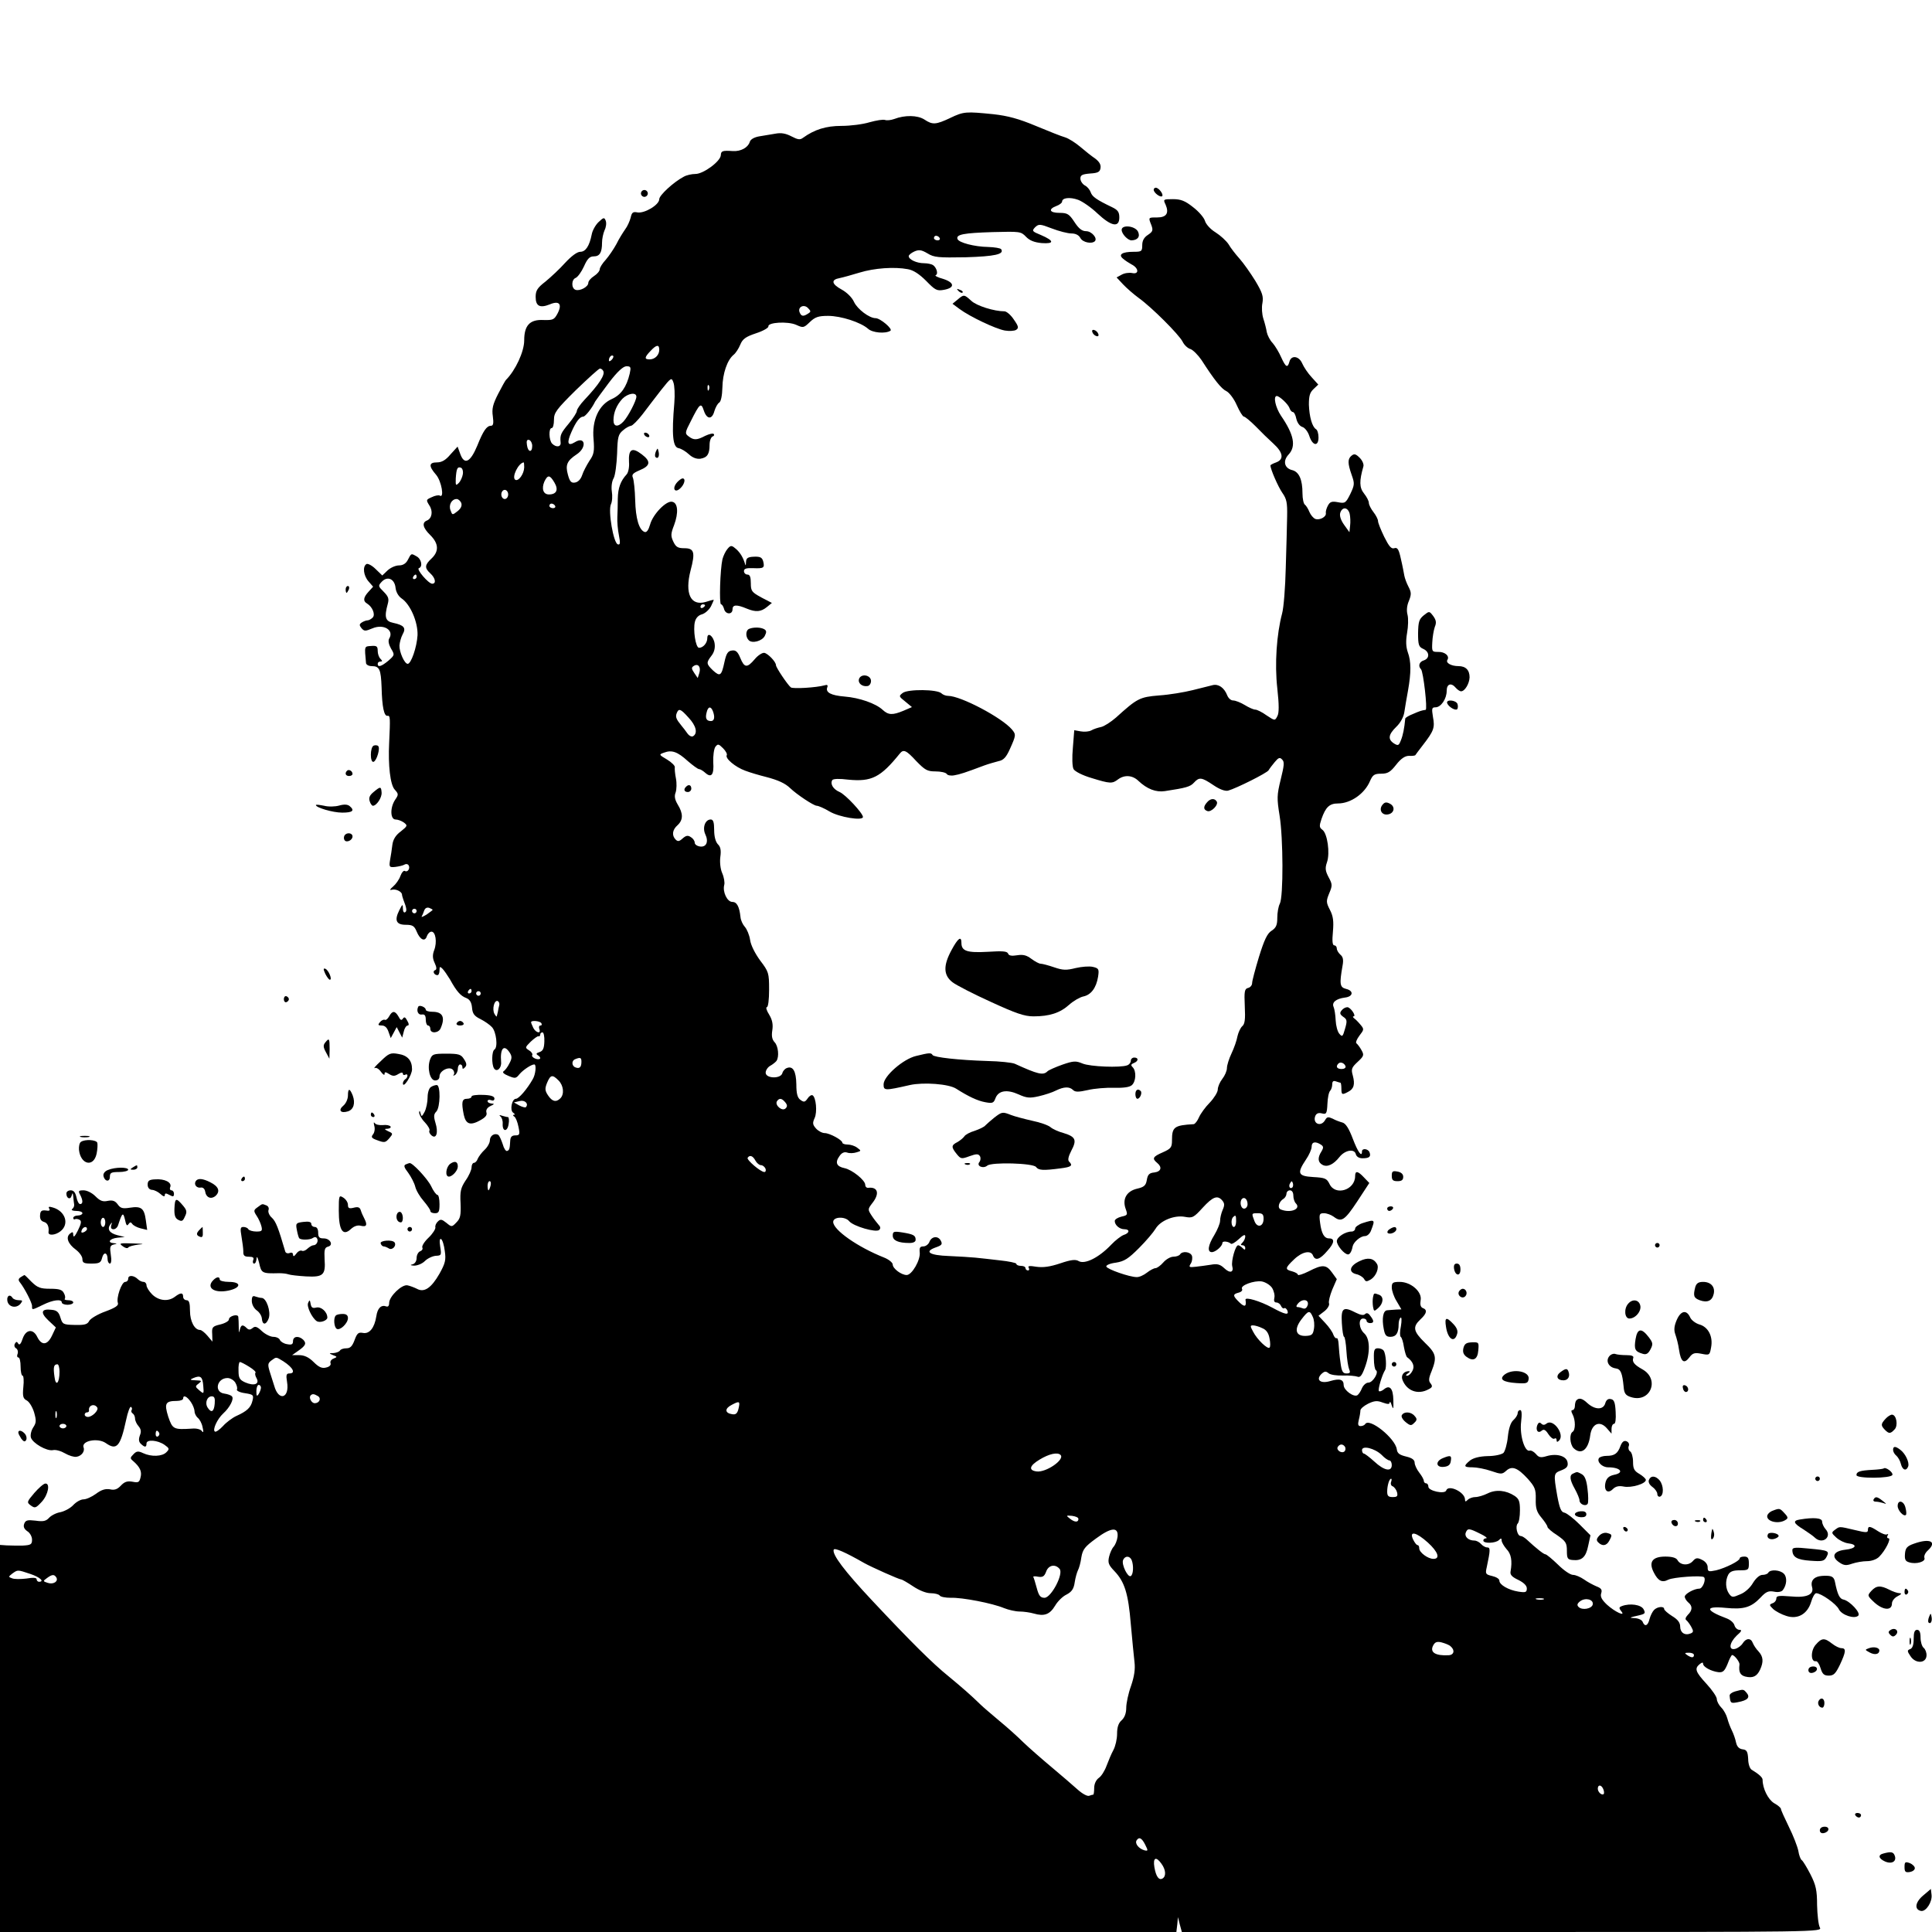 <?xml version="1.0" standalone="no"?>
<!DOCTYPE svg PUBLIC "-//W3C//DTD SVG 20010904//EN"
 "http://www.w3.org/TR/2001/REC-SVG-20010904/DTD/svg10.dtd">
<svg version="1.0" xmlns="http://www.w3.org/2000/svg"
 width="844pt" height="844pt" viewBox="0 0 844 844"
 preserveAspectRatio="xMidYMid meet">
<g transform="translate(0,844) scale(0.1,-0.1)"
fill="#000000" stroke="none">
<path d="M4152 7925 c-64 -30 -78 -31 -114 -7 -30 19 -85 20 -132 2 -14 -5
-32 -7 -40 -4 -8 3 -38 -2 -67 -10 -29 -9 -84 -16 -123 -16 -68 0 -118 -16
-168 -52 -13 -10 -23 -8 -50 6 -25 13 -45 17 -71 12 -20 -3 -53 -9 -72 -12
-21 -4 -37 -13 -40 -25 -8 -24 -39 -41 -73 -39 -45 3 -52 1 -53 -17 0 -27 -76
-83 -111 -83 -16 0 -39 -5 -51 -12 -44 -23 -107 -81 -107 -98 0 -25 -64 -63
-95 -58 -20 4 -25 0 -30 -23 -4 -15 -14 -38 -24 -51 -9 -13 -27 -41 -38 -64
-12 -22 -33 -53 -47 -69 -14 -15 -26 -34 -26 -41 0 -8 -11 -21 -25 -30 -14 -9
-25 -22 -25 -30 0 -17 -37 -37 -56 -30 -19 7 -18 45 1 52 9 4 25 26 36 50 15
34 25 44 43 44 26 0 36 17 36 60 0 16 5 40 11 54 7 14 9 32 5 42 -6 15 -9 15
-31 -6 -13 -12 -27 -37 -30 -54 -10 -51 -27 -76 -50 -76 -14 0 -39 -19 -66
-48 -24 -27 -63 -63 -86 -82 -35 -27 -43 -39 -43 -67 0 -40 18 -50 61 -33 42
18 56 2 35 -39 -15 -28 -20 -30 -62 -29 -59 3 -84 -23 -84 -89 0 -49 -38 -131
-80 -173 -3 -3 -18 -30 -34 -61 -23 -45 -28 -65 -23 -98 4 -30 2 -41 -8 -41
-19 0 -34 -22 -60 -87 -30 -72 -56 -86 -74 -37 l-12 33 -31 -34 c-21 -25 -38
-35 -59 -35 -36 0 -37 -16 -4 -54 24 -28 37 -105 16 -91 -5 3 -21 0 -35 -7
-25 -11 -25 -12 -11 -35 18 -26 12 -58 -10 -67 -23 -9 -18 -32 15 -64 37 -37
38 -71 5 -102 -30 -28 -31 -41 -5 -65 22 -20 27 -45 8 -45 -16 0 -71 64 -58
68 18 6 11 41 -11 52 -23 13 -22 14 -38 -17 -8 -15 -21 -23 -38 -23 -15 0 -37
-10 -50 -22 l-23 -22 -29 28 c-16 16 -34 25 -40 22 -18 -11 -13 -51 9 -76 l20
-23 -20 -22 c-23 -25 -25 -41 -6 -52 23 -14 37 -48 24 -61 -7 -7 -17 -12 -22
-12 -6 0 -17 -4 -25 -9 -12 -8 -12 -12 -2 -25 12 -14 17 -14 48 -1 49 21 96
-8 73 -45 -5 -9 -2 -25 8 -43 17 -28 16 -29 -11 -53 -30 -25 -47 -31 -47 -14
0 6 5 10 12 10 9 0 9 3 0 12 -7 7 -12 22 -12 35 0 20 -5 23 -29 21 -30 -2 -29
1 -22 -75 1 -7 12 -13 25 -13 34 0 40 -14 43 -93 2 -86 11 -127 26 -124 12 2
12 -11 7 -118 -5 -99 5 -183 24 -204 17 -19 18 -22 2 -45 -23 -35 -21 -86 2
-86 10 0 26 -6 36 -13 17 -13 17 -15 -13 -39 -22 -16 -34 -35 -37 -59 -2 -19
-7 -49 -10 -66 -5 -31 -3 -33 24 -30 15 2 33 6 39 10 7 4 14 3 18 -3 8 -13 -4
-32 -16 -25 -5 4 -14 -6 -20 -22 -5 -15 -20 -36 -32 -46 -14 -12 -16 -17 -6
-14 17 5 43 -7 45 -20 0 -4 3 -15 6 -23 15 -38 16 -50 8 -55 -6 -4 -10 4 -10
17 0 20 -2 19 -16 -9 -22 -44 -13 -63 29 -63 29 0 37 -5 47 -29 15 -37 37 -47
45 -20 4 10 12 19 20 19 18 0 25 -46 12 -80 -8 -21 -8 -36 2 -57 9 -19 9 -29
2 -31 -13 -4 -5 -22 10 -22 5 0 9 9 9 21 0 17 2 18 13 7 7 -7 22 -29 33 -47
28 -51 46 -72 71 -81 15 -6 23 -19 25 -42 2 -26 10 -37 37 -50 18 -9 41 -25
50 -35 19 -20 27 -88 11 -98 -12 -7 -13 -64 -2 -82 12 -19 34 1 31 28 -5 60
13 79 38 40 10 -16 10 -25 -2 -47 -7 -15 -19 -30 -25 -34 -7 -4 1 -12 21 -20
29 -12 33 -12 48 7 16 19 52 43 65 43 10 0 6 -44 -7 -65 -25 -44 -61 -85 -73
-85 -18 0 -28 -51 -12 -61 7 -5 9 -9 3 -9 -5 0 -5 -4 2 -8 6 -4 14 -24 18 -45
7 -33 5 -37 -14 -37 -15 0 -21 -7 -22 -22 -2 -38 -4 -43 -14 -46 -5 -2 -14 11
-19 30 -6 18 -14 36 -19 40 -16 10 -37 -3 -37 -24 0 -10 -10 -29 -23 -41 -13
-12 -26 -30 -30 -39 -3 -10 -11 -18 -17 -18 -5 0 -10 -9 -10 -20 0 -10 -11
-36 -26 -57 -21 -32 -25 -47 -22 -100 2 -52 -1 -66 -18 -83 -20 -21 -21 -21
-44 -2 -20 16 -26 17 -37 6 -8 -7 -13 -19 -11 -26 1 -7 -12 -28 -30 -45 -19
-18 -30 -37 -27 -43 3 -6 -1 -13 -9 -16 -9 -3 -16 -17 -16 -29 0 -14 -7 -25
-17 -28 -13 -3 -11 -5 6 -6 14 0 35 8 47 20 12 12 34 22 48 23 24 1 25 3 19
40 -4 25 -2 37 4 33 6 -4 13 -27 16 -52 6 -39 2 -54 -23 -99 -36 -63 -67 -84
-99 -66 -12 6 -31 13 -41 15 -25 5 -80 -49 -80 -77 0 -13 -5 -18 -13 -15 -22
8 -38 -8 -43 -43 -8 -51 -30 -78 -58 -73 -20 4 -26 -1 -37 -31 -10 -27 -19
-36 -35 -36 -13 0 -26 -4 -29 -10 -3 -5 -16 -10 -28 -11 -21 0 -21 -1 -2 -9
19 -7 19 -8 2 -15 -10 -4 -16 -13 -13 -20 3 -8 -5 -16 -19 -19 -18 -5 -32 1
-55 24 -21 21 -41 30 -63 30 l-31 0 24 17 c35 24 40 34 25 50 -20 19 -45 16
-45 -6 0 -14 -6 -17 -26 -13 -14 2 -28 11 -31 18 -3 8 -16 14 -29 14 -12 0
-35 11 -50 25 -21 20 -30 23 -41 13 -10 -8 -17 -8 -25 0 -18 18 -26 15 -31
-10 -2 -14 -4 -8 -4 12 0 19 -1 40 -2 47 -1 15 -41 4 -41 -11 0 -7 -17 -17
-38 -22 -34 -8 -37 -12 -35 -42 l1 -33 -22 26 c-12 14 -26 25 -32 25 -24 0
-44 38 -44 83 0 35 -4 47 -15 47 -8 0 -15 7 -15 15 0 19 -11 19 -36 0 -29 -22
-70 -18 -99 10 -14 14 -25 32 -25 40 0 8 -6 15 -13 15 -7 0 -18 5 -25 12 -17
17 -42 19 -42 2 0 -8 -6 -14 -13 -14 -16 0 -40 -71 -32 -92 4 -11 -11 -21 -54
-37 -34 -12 -65 -31 -71 -41 -8 -16 -20 -19 -64 -18 -50 1 -53 3 -62 32 -7 24
-16 32 -38 34 -46 6 -51 -12 -15 -46 l33 -31 -17 -36 c-20 -42 -45 -44 -64 -6
-18 38 -50 34 -64 -7 -7 -22 -14 -30 -19 -22 -6 10 -9 10 -15 0 -4 -7 -2 -16
5 -20 7 -4 10 -15 7 -24 -4 -9 -2 -16 3 -16 6 0 10 -18 10 -40 0 -22 4 -40 9
-40 4 0 6 -22 3 -49 -4 -41 -1 -51 15 -59 11 -6 25 -29 32 -52 10 -36 10 -45
-4 -66 -9 -14 -13 -33 -10 -44 8 -25 69 -60 96 -55 13 3 36 -4 53 -14 17 -10
40 -17 50 -15 22 3 38 24 31 41 -10 29 62 43 97 19 48 -34 64 -15 89 101 7 34
17 60 21 57 5 -3 6 -9 3 -14 -3 -5 -1 -11 5 -15 5 -3 10 -13 10 -22 0 -9 7
-24 15 -33 11 -13 13 -24 6 -41 -6 -17 -5 -28 5 -37 17 -16 24 -15 24 2 0 19
49 15 79 -6 21 -15 22 -18 8 -32 -18 -19 -66 -21 -102 -4 -21 10 -29 9 -42 -5
-15 -15 -15 -18 -2 -29 30 -26 40 -46 33 -72 -5 -22 -10 -24 -35 -19 -23 4
-35 0 -51 -17 -15 -16 -28 -21 -48 -16 -20 3 -37 -2 -61 -20 -18 -13 -42 -24
-54 -24 -12 0 -32 -11 -45 -25 -13 -14 -38 -27 -56 -31 -18 -3 -40 -14 -50
-25 -13 -14 -25 -17 -59 -12 -35 4 -43 2 -49 -13 -5 -13 -1 -23 13 -33 12 -7
21 -24 21 -37 0 -21 -5 -24 -42 -26 -24 0 -55 0 -70 1 l-28 2 0 -845 0 -846
2569 0 2570 0 4 33 3 32 8 -32 9 -33 1399 0 c1397 0 1399 0 1388 20 -6 11 -11
55 -12 98 0 64 -5 87 -29 134 -16 31 -33 59 -38 62 -5 3 -12 21 -15 41 -4 19
-22 66 -41 104 -19 39 -35 74 -35 79 0 4 -13 16 -30 25 -26 16 -50 64 -50 102
0 10 -15 24 -48 44 -8 5 -15 26 -15 47 -2 32 -6 40 -24 42 -16 2 -25 12 -29
30 -3 15 -11 38 -18 52 -7 14 -16 37 -20 53 -4 15 -15 36 -26 47 -11 11 -20
28 -20 38 0 9 -20 39 -45 66 -49 53 -53 67 -30 86 10 8 15 9 15 2 0 -14 35
-33 67 -37 20 -2 27 5 40 36 8 22 17 39 20 39 10 0 34 -31 32 -42 -4 -32 3
-46 25 -52 33 -8 51 0 65 30 16 35 14 57 -7 80 -10 10 -21 27 -25 37 -8 22
-29 22 -44 -2 -6 -10 -21 -21 -32 -24 -31 -8 -27 26 6 58 21 18 24 25 12 25
-9 0 -19 9 -22 20 -3 11 -18 24 -34 30 -94 35 -97 55 -5 46 80 -8 112 2 153
45 24 26 35 30 58 26 18 -4 33 -1 39 6 18 23 20 57 5 72 -16 17 -59 20 -68 5
-3 -6 -15 -10 -26 -10 -12 0 -28 -14 -41 -35 -12 -21 -35 -42 -56 -50 -32 -14
-36 -14 -48 2 -16 22 -18 57 -4 84 8 14 21 19 50 19 38 0 40 2 40 30 0 23 -4
30 -20 30 -11 0 -20 -3 -20 -8 0 -11 -62 -42 -103 -52 -34 -7 -37 -6 -37 14 0
12 -10 25 -25 32 -20 10 -27 9 -40 -6 -19 -21 -55 -18 -67 5 -6 10 -24 15 -53
15 -57 0 -74 -24 -50 -70 19 -37 36 -45 63 -31 21 11 147 20 156 11 10 -10 -6
-50 -20 -50 -23 0 -64 -23 -64 -35 0 -7 7 -18 15 -25 20 -16 19 -35 -2 -55
-10 -11 -12 -19 -6 -23 5 -4 15 -17 22 -30 10 -18 9 -23 -4 -28 -25 -10 -45 4
-45 30 0 17 -10 31 -35 46 -19 12 -35 26 -35 31 0 13 -29 11 -44 -4 -7 -7 -16
-25 -20 -40 -7 -30 -21 -35 -30 -12 -3 8 -18 15 -33 16 -30 1 -25 3 20 13 24
6 26 9 17 26 -11 20 -59 27 -94 14 -14 -5 -14 -9 -4 -22 23 -27 -27 -4 -62 28
-23 22 -30 35 -25 50 5 15 0 22 -21 30 -14 6 -39 19 -54 30 -16 11 -37 20 -48
20 -12 0 -41 20 -66 45 -26 25 -50 45 -55 45 -7 0 -39 25 -82 65 -9 8 -20 15
-26 15 -15 0 -24 43 -13 54 6 6 10 31 10 58 0 39 -4 50 -23 63 -38 25 -82 29
-118 11 -18 -9 -42 -16 -54 -16 -11 0 -26 -5 -33 -12 -9 -9 -12 -9 -12 1 0 33
-73 67 -82 40 -6 -18 -78 -2 -78 16 0 8 -4 15 -10 15 -5 0 -10 5 -10 11 0 6
-9 22 -20 36 -11 14 -20 34 -20 43 0 13 -12 21 -37 27 -29 7 -39 14 -41 32 -7
48 -120 139 -138 110 -3 -5 -12 -9 -20 -9 -11 0 -13 7 -8 27 4 15 7 34 7 41 0
8 16 21 34 30 27 13 40 14 63 5 23 -8 30 -8 31 0 1 7 5 1 9 -13 7 -20 8 -15 7
24 -1 51 -16 68 -42 46 -9 -7 -18 -10 -21 -7 -6 5 14 72 27 92 7 12 4 69 -6
84 -3 6 -15 11 -25 11 -16 0 -19 -7 -18 -45 0 -25 4 -48 9 -51 14 -8 -13 -54
-33 -54 -10 0 -22 -11 -28 -24 -5 -13 -14 -27 -20 -31 -16 -10 -60 22 -60 44
0 25 -17 30 -58 18 -42 -13 -65 4 -40 30 14 13 20 14 32 4 8 -7 36 -11 63 -10
26 1 55 -2 63 -5 12 -5 20 5 33 41 24 66 22 125 -3 148 -24 21 -27 65 -5 65 8
0 15 -4 15 -10 0 -5 7 -10 15 -10 18 0 19 9 1 32 -8 12 -16 14 -23 7 -6 -6
-19 -4 -39 6 -56 29 -66 22 -62 -45 2 -33 6 -60 10 -60 3 0 8 -28 10 -62 2
-35 8 -71 12 -80 6 -14 4 -18 -12 -18 -16 0 -21 9 -26 48 -4 26 -7 61 -8 79
-1 18 -5 30 -9 27 -4 -2 -10 5 -14 15 -3 11 -19 34 -36 52 l-29 31 26 20 c14
11 23 27 20 34 -3 8 4 35 14 60 l20 46 -21 29 c-25 35 -42 36 -102 5 -26 -13
-47 -19 -47 -15 0 5 -11 11 -25 15 -32 8 -32 14 8 52 35 34 74 42 83 17 10
-24 30 -18 63 21 31 34 33 54 7 54 -21 0 -33 21 -39 68 -5 38 -3 42 17 42 12
0 31 -7 42 -15 34 -26 48 -17 103 66 l53 81 -23 24 c-27 29 -39 31 -39 6 0
-61 -87 -88 -112 -34 -12 24 -19 27 -71 30 -67 4 -72 16 -32 76 14 20 25 46
25 56 0 22 16 25 40 10 12 -8 13 -13 3 -30 -18 -28 -16 -48 5 -59 21 -11 48 2
74 35 24 30 65 37 71 12 3 -11 14 -18 29 -18 30 0 38 7 31 26 -6 16 -33 19
-33 4 0 -28 -18 -3 -40 55 -17 45 -31 67 -45 71 -11 3 -31 10 -43 17 -20 9
-25 8 -33 -6 -18 -32 -56 -16 -43 18 5 11 14 15 29 11 19 -5 22 -1 24 42 1 26
6 51 12 57 5 5 9 18 9 28 0 13 5 17 16 13 9 -3 18 -6 20 -6 2 0 4 -11 4 -25 0
-28 3 -29 29 -15 26 13 31 33 21 71 -8 28 -6 35 21 60 27 25 29 30 17 51 -7
13 -17 26 -22 30 -5 3 1 18 13 34 20 26 21 28 4 48 -10 12 -22 24 -28 28 -5 4
-6 8 -2 8 14 0 -13 40 -27 40 -8 0 -19 -6 -25 -14 -9 -11 -8 -17 7 -28 17 -11
18 -18 8 -52 -10 -35 -12 -37 -25 -22 -8 9 -15 36 -16 59 -1 23 -5 49 -9 58
-9 20 11 36 49 41 37 4 40 30 5 38 -27 7 -29 21 -15 101 5 26 2 39 -9 48 -9 8
-16 20 -16 27 0 8 -5 14 -11 14 -8 0 -10 19 -6 60 4 46 1 68 -13 95 -17 33
-17 39 -3 73 14 33 14 39 -3 70 -14 27 -16 39 -7 65 14 40 2 126 -20 142 -14
10 -14 17 -4 47 18 52 35 68 72 68 56 0 117 43 140 98 12 27 19 32 49 32 28 0
40 7 65 39 21 27 39 39 56 39 14 -1 27 1 28 3 1 2 16 22 33 44 48 62 53 76 44
123 -6 37 -5 42 11 42 24 0 49 37 49 72 0 31 20 37 40 13 7 -8 17 -15 23 -15
16 0 36 33 37 61 0 32 -17 49 -49 49 -31 0 -56 14 -48 27 11 17 -11 36 -40 35
-27 0 -28 1 -26 41 1 23 6 53 11 68 8 19 6 30 -7 48 -17 22 -17 22 -41 3 -21
-17 -24 -29 -25 -78 0 -52 3 -60 23 -69 27 -12 29 -41 2 -50 -20 -6 -26 -25
-12 -39 10 -11 29 -176 20 -177 -19 -3 -25 -5 -55 -18 -18 -7 -33 -16 -34 -20
-4 -43 -10 -73 -19 -95 -9 -23 -12 -25 -30 -14 -28 18 -25 39 10 73 18 17 32
43 35 64 3 20 10 62 16 94 14 79 14 128 -1 168 -8 24 -9 49 -3 84 5 28 6 63 2
79 -5 18 -3 41 6 61 11 28 11 37 -2 62 -8 15 -16 37 -18 48 -2 11 -8 44 -15
73 -9 42 -15 52 -29 47 -13 -4 -23 8 -44 50 -15 31 -27 61 -27 69 0 7 -9 25
-20 39 -11 14 -20 32 -20 40 0 8 -9 26 -21 41 -21 26 -21 55 -3 118 3 9 -4 26
-16 38 -17 17 -24 19 -36 9 -17 -14 -17 -33 1 -84 13 -37 13 -43 -6 -83 -20
-40 -23 -42 -54 -36 -27 5 -35 2 -44 -15 -6 -11 -10 -25 -9 -32 4 -16 -26 -33
-46 -26 -9 4 -20 17 -26 31 -5 13 -14 27 -19 31 -6 3 -11 26 -11 50 0 60 -15
93 -44 101 -35 8 -43 40 -17 68 34 36 24 87 -33 170 -24 36 -35 86 -18 86 12
-1 48 -34 55 -52 3 -10 10 -18 15 -18 5 0 12 -13 15 -29 4 -17 14 -32 26 -36
11 -3 25 -21 31 -40 14 -43 40 -47 40 -6 0 17 -5 33 -11 36 -17 11 -29 54 -31
107 0 38 4 53 20 68 l21 20 -29 32 c-16 17 -34 44 -41 60 -14 33 -48 38 -56 8
-8 -29 -16 -25 -36 19 -9 21 -26 49 -37 62 -12 12 -23 34 -26 48 -2 14 -9 41
-15 59 -6 19 -8 49 -4 68 5 29 0 45 -31 97 -21 34 -52 78 -69 97 -17 19 -39
47 -48 63 -10 15 -35 38 -57 52 -23 14 -42 36 -46 50 -4 14 -27 41 -52 60 -35
28 -54 35 -88 35 -43 0 -43 -1 -32 -24 16 -37 4 -56 -37 -56 -39 0 -39 1 -25
-34 8 -22 6 -28 -15 -42 -17 -11 -25 -25 -25 -45 0 -27 -3 -29 -37 -29 -51 0
-69 -12 -47 -30 9 -8 26 -19 37 -25 32 -16 34 -44 4 -38 -14 3 -35 0 -47 -7
l-22 -12 28 -30 c16 -17 47 -44 69 -60 57 -41 174 -158 191 -190 7 -15 23 -30
35 -33 11 -4 33 -26 48 -48 56 -87 87 -126 109 -136 12 -6 33 -33 45 -61 12
-27 26 -50 31 -50 5 0 28 -19 51 -42 23 -24 58 -58 78 -76 43 -39 47 -69 12
-82 -14 -5 -25 -11 -25 -13 0 -17 34 -94 52 -120 19 -27 22 -43 21 -102 -1
-38 -3 -140 -6 -225 -2 -85 -9 -175 -16 -200 -24 -91 -33 -220 -21 -327 8 -72
8 -109 0 -122 -10 -20 -11 -20 -47 4 -19 14 -42 25 -49 25 -8 0 -28 9 -46 20
-18 11 -41 20 -51 20 -10 0 -21 10 -26 23 -13 33 -38 50 -63 44 -13 -3 -52
-13 -88 -22 -36 -9 -101 -20 -146 -23 -86 -7 -96 -13 -189 -97 -22 -19 -51
-38 -65 -41 -14 -3 -33 -9 -43 -15 -9 -5 -30 -7 -46 -4 l-28 5 -6 -76 c-4 -43
-3 -83 3 -94 6 -10 38 -27 79 -39 81 -25 90 -25 115 -6 28 21 63 19 89 -6 38
-36 77 -51 116 -45 92 14 111 19 127 37 23 25 33 24 85 -11 28 -19 51 -27 64
-24 36 10 170 77 177 89 4 7 16 23 27 36 16 19 22 22 32 11 11 -10 9 -26 -6
-87 -17 -69 -17 -83 -5 -158 16 -98 17 -355 1 -385 -6 -11 -11 -39 -11 -61 0
-32 -5 -44 -25 -57 -19 -12 -32 -40 -55 -114 -16 -53 -30 -105 -30 -115 0 -9
-8 -19 -18 -21 -15 -4 -17 -15 -14 -80 3 -58 0 -78 -11 -87 -8 -7 -17 -27 -21
-44 -3 -18 -15 -52 -26 -75 -11 -23 -20 -52 -20 -64 0 -12 -9 -33 -20 -47 -11
-14 -20 -35 -20 -47 0 -11 -16 -37 -35 -57 -19 -19 -40 -48 -47 -64 -7 -16
-17 -29 -23 -30 -85 -5 -95 -12 -95 -70 0 -31 -4 -37 -40 -53 -44 -19 -48 -27
-25 -46 23 -19 18 -38 -12 -42 -22 -2 -29 -9 -33 -33 -4 -24 -12 -31 -43 -38
-46 -11 -65 -46 -49 -89 9 -25 8 -27 -19 -33 -16 -4 -29 -12 -29 -19 0 -18 21
-36 42 -36 25 0 23 -17 -3 -25 -11 -4 -36 -23 -54 -42 -54 -57 -116 -88 -143
-72 -13 8 -33 6 -80 -10 -45 -15 -74 -19 -104 -15 -30 5 -39 4 -34 -4 4 -7 2
-12 -3 -12 -6 0 -11 5 -11 10 0 6 -9 10 -20 10 -11 0 -20 4 -20 9 0 4 -33 11
-72 15 -40 5 -89 10 -108 12 -19 2 -71 5 -114 7 -86 3 -111 19 -57 38 26 9 29
14 21 29 -12 23 -41 19 -50 -6 -4 -10 -16 -19 -26 -19 -15 0 -18 -6 -16 -26 4
-33 -34 -99 -57 -99 -23 0 -61 28 -61 46 0 8 -17 22 -37 30 -116 46 -223 121
-223 156 0 23 52 25 70 3 18 -22 118 -51 131 -38 7 7 6 14 -4 24 -7 8 -21 26
-30 40 -16 25 -16 27 3 52 34 42 26 73 -17 68 -7 -1 -13 5 -13 13 0 20 -57 66
-91 73 -34 7 -42 24 -22 52 10 15 21 20 34 16 10 -4 29 -3 41 1 21 6 21 7 3
20 -10 8 -29 14 -42 14 -13 0 -23 4 -23 8 0 12 -56 42 -77 42 -11 0 -28 9 -38
20 -15 17 -16 24 -6 46 12 26 6 90 -9 99 -5 3 -15 -3 -22 -14 -11 -16 -16 -17
-31 -6 -13 9 -18 27 -18 68 -1 58 -15 82 -42 71 -8 -3 -17 -13 -19 -22 -7 -26
-73 -24 -73 2 0 10 9 24 20 30 11 6 23 16 27 21 13 18 8 66 -8 82 -11 12 -14
27 -10 52 4 26 0 46 -14 69 -11 17 -15 32 -10 32 6 0 10 33 10 77 0 73 -2 78
-39 127 -22 30 -41 67 -44 90 -3 21 -14 47 -23 57 -9 10 -18 29 -19 43 -5 46
-16 66 -36 66 -22 0 -43 44 -35 74 3 10 -1 34 -9 52 -8 18 -11 49 -8 71 4 28
1 44 -11 55 -10 11 -16 34 -16 62 0 34 -4 46 -15 46 -24 0 -37 -35 -24 -64 16
-33 5 -58 -23 -54 -13 2 -23 9 -23 17 0 8 -8 19 -17 24 -13 9 -21 7 -36 -6
-14 -13 -21 -14 -30 -5 -18 18 -15 43 8 63 25 23 25 51 1 90 -13 22 -16 37 -9
54 4 13 5 40 1 60 -4 20 -6 42 -5 49 2 6 -14 22 -34 34 -36 21 -36 22 -13 30
34 13 59 4 104 -37 22 -19 44 -35 49 -35 5 0 17 -7 27 -16 27 -24 39 -9 35 47
-1 27 3 57 9 66 11 14 14 14 34 -6 12 -12 19 -26 16 -30 -8 -14 37 -52 81 -68
21 -8 62 -20 90 -27 54 -14 84 -28 106 -49 29 -28 103 -77 116 -77 7 0 33 -11
56 -25 42 -25 146 -42 146 -24 0 16 -76 98 -102 109 -28 12 -42 35 -32 52 4 6
31 7 70 2 102 -10 141 10 225 114 16 20 28 15 72 -33 38 -39 48 -45 84 -45 23
0 45 -5 49 -11 3 -6 18 -9 33 -6 24 4 46 11 131 43 19 7 48 15 63 19 21 4 33
17 49 53 27 60 27 63 9 85 -44 52 -224 147 -279 147 -10 0 -23 5 -29 11 -18
18 -146 19 -169 2 -18 -14 -18 -15 11 -38 l29 -24 -37 -16 c-48 -20 -66 -19
-91 4 -30 28 -102 53 -166 58 -60 5 -84 18 -76 40 4 10 0 13 -12 9 -36 -10
-137 -16 -147 -9 -14 11 -65 87 -65 97 0 15 -35 51 -51 54 -9 1 -28 -11 -42
-28 -33 -39 -45 -38 -63 6 -11 27 -20 35 -37 32 -17 -2 -24 -13 -32 -50 -13
-61 -19 -65 -50 -37 -30 29 -30 34 -7 64 12 15 17 34 14 54 -5 33 -32 52 -32
23 0 -21 -18 -42 -36 -42 -15 0 -27 79 -18 114 4 16 15 28 30 32 14 4 31 19
40 35 8 16 13 29 12 29 -2 0 -18 -4 -36 -10 -65 -18 -91 37 -65 138 21 79 16
97 -27 97 -28 0 -37 5 -48 28 -12 25 -12 35 3 73 20 54 17 98 -9 102 -26 5
-84 -55 -96 -100 -7 -24 -15 -35 -24 -32 -24 9 -39 58 -41 139 -1 44 -6 88
-10 98 -6 13 0 20 28 32 49 20 52 39 11 70 -43 33 -59 23 -56 -34 2 -21 -3
-45 -10 -53 -27 -29 -38 -60 -39 -106 0 -26 -1 -63 -2 -82 -1 -19 2 -55 7 -79
7 -35 5 -42 -5 -39 -19 6 -43 146 -30 175 6 12 7 37 4 56 -3 20 0 45 8 58 7
13 13 61 15 107 2 73 5 85 26 102 12 11 28 19 35 20 6 0 29 23 50 50 21 28 58
76 82 107 43 54 45 55 53 32 5 -13 7 -53 4 -89 -12 -140 -7 -194 19 -198 11
-2 31 -14 45 -27 16 -15 34 -21 50 -19 30 5 40 20 40 61 0 17 6 33 13 36 6 2
9 7 5 11 -3 4 -20 0 -37 -8 -36 -19 -50 -20 -73 -2 -16 12 -16 16 10 66 39 78
45 83 57 46 13 -39 36 -40 46 -2 5 16 14 33 21 37 8 5 13 31 14 66 1 61 21
120 49 143 9 7 22 27 29 44 10 25 24 35 69 50 31 10 55 24 54 30 -3 18 84 23
121 7 31 -14 33 -14 60 12 23 22 37 27 80 27 56 0 142 -28 174 -56 19 -18 76
-23 98 -9 12 7 -44 55 -65 55 -27 0 -79 39 -94 71 -9 20 -32 42 -54 54 -44 24
-48 43 -9 50 15 3 54 14 87 24 65 20 153 26 211 15 24 -4 50 -21 80 -51 40
-41 47 -45 79 -39 48 9 45 32 -6 48 -23 6 -37 14 -31 16 12 4 4 33 -12 44 -6
4 -24 8 -39 8 -32 0 -67 16 -67 31 0 5 11 14 24 20 20 9 31 8 58 -8 29 -18 48
-19 167 -17 127 4 169 13 155 35 -3 5 -29 9 -57 10 -60 1 -129 19 -134 35 -7
20 28 26 154 30 118 3 123 3 145 -20 16 -17 37 -25 69 -28 56 -4 55 10 -3 35
-39 16 -41 18 -26 34 16 15 21 15 73 -5 31 -12 70 -22 86 -22 18 0 32 -7 39
-20 10 -19 49 -27 63 -14 13 13 -14 44 -38 44 -18 0 -32 11 -51 40 -23 35 -31
40 -65 40 -44 0 -51 16 -14 30 14 5 25 14 25 19 0 17 34 21 70 8 19 -7 58 -34
85 -60 60 -56 95 -63 95 -17 0 24 -7 33 -32 45 -67 32 -87 46 -93 65 -4 11
-15 25 -26 30 -10 6 -19 19 -19 30 0 15 8 19 43 22 34 2 43 7 45 25 2 14 -6
27 -23 40 -15 10 -44 33 -65 51 -21 18 -51 37 -67 42 -15 4 -73 27 -128 50
-74 31 -122 44 -185 51 -120 12 -129 12 -188 -16z m-47 -525 c3 -5 -1 -10 -9
-10 -9 0 -16 5 -16 10 0 6 4 10 9 10 6 0 13 -4 16 -10z m-575 -330 c-21 -14
-30 -12 -37 6 -9 23 19 37 37 18 13 -13 13 -16 0 -24z m-650 -158 c0 -23 -19
-42 -42 -42 -24 0 -23 9 4 37 26 28 38 29 38 5z m-208 -44 c-7 -7 -12 -8 -12
-2 0 14 12 26 19 19 2 -3 -1 -11 -7 -17z m79 -60 c-14 -59 -38 -93 -78 -111
-57 -25 -88 -93 -80 -176 4 -52 2 -66 -18 -94 -12 -19 -27 -47 -32 -63 -6 -18
-18 -30 -31 -32 -16 -3 -23 4 -31 34 -12 43 -4 61 38 89 46 30 38 82 -8 53
-31 -19 -36 -3 -15 44 20 46 37 68 52 68 9 0 39 38 52 66 3 5 30 42 60 82 37
49 62 71 76 72 20 0 21 -4 15 -32z m-116 12 c10 -16 -17 -58 -82 -127 -18 -19
-33 -41 -33 -48 0 -7 -16 -32 -35 -55 -35 -42 -39 -50 -36 -82 3 -21 -19 -24
-37 -6 -14 14 -16 68 -2 68 6 0 10 16 10 36 0 31 10 45 96 130 53 51 100 94
105 94 4 0 11 -4 14 -10z m462 -82 c-3 -8 -6 -5 -6 6 -1 11 2 17 5 13 3 -3 4
-12 1 -19z m-317 -31 c0 -17 -35 -85 -56 -108 -24 -26 -44 -24 -44 5 0 34 14
67 39 94 24 24 61 30 61 9z m-455 -215 c0 -31 -19 -28 -23 4 -3 18 0 25 10 22
7 -3 13 -14 13 -26z m-35 -94 c-1 -29 -25 -62 -39 -54 -17 11 14 74 37 76 1 0
2 -10 2 -22z m-268 -29 c-2 -13 -10 -31 -18 -39 -13 -13 -14 -11 -13 20 3 43
7 52 22 47 7 -2 11 -15 9 -28z m400 -37 c19 -32 9 -52 -24 -52 -25 0 -33 25
-20 56 15 31 24 30 44 -4z m-202 -52 c0 -11 -7 -20 -15 -20 -8 0 -15 9 -15 20
0 11 7 20 15 20 8 0 15 -9 15 -20z m-205 -37 c4 -12 -1 -24 -16 -36 -23 -18
-23 -18 -31 4 -9 23 5 49 27 49 7 0 16 -8 20 -17z m410 -13 c3 -5 -1 -10 -9
-10 -9 0 -16 5 -16 10 0 6 4 10 9 10 6 0 13 -4 16 -10z m3471 -34 c3 -13 4
-37 2 -52 l-3 -29 -23 32 c-15 21 -21 40 -17 53 9 27 33 25 41 -4z m-4076
-276 c0 -5 -5 -10 -11 -10 -5 0 -7 5 -4 10 3 6 8 10 11 10 2 0 4 -4 4 -10z
m-92 -48 c2 -18 12 -36 26 -46 38 -25 72 -103 70 -161 -3 -52 -28 -125 -43
-125 -14 0 -37 52 -36 80 1 14 7 36 14 49 16 28 6 40 -41 50 -35 7 -40 25 -24
83 6 22 3 32 -18 53 -24 24 -25 26 -8 44 25 26 56 12 60 -27z m1352 -76 c0 -3
-4 -8 -10 -11 -5 -3 -10 -1 -10 4 0 6 5 11 10 11 6 0 10 -2 10 -4z m-25 -296
l-7 -22 -15 22 c-13 19 -13 24 -2 31 19 12 32 -5 24 -31z m59 -166 c10 -26 7
-44 -8 -44 -20 0 -26 12 -19 38 6 26 18 28 27 6z m-106 -29 c33 -35 41 -68 20
-81 -6 -4 -17 1 -25 12 -7 10 -19 26 -26 34 -23 28 -27 38 -21 54 9 23 17 20
52 -19z m-1118 -840 c0 -1 -12 -10 -26 -20 -15 -9 -24 -13 -22 -9 3 5 8 17 11
26 4 11 12 15 22 12 8 -3 15 -7 15 -9z m-70 -5 c0 -5 -4 -10 -10 -10 -5 0 -10
5 -10 10 0 6 5 10 10 10 6 0 10 -4 10 -10z m240 -350 c0 -5 -5 -10 -11 -10 -5
0 -7 5 -4 10 3 6 8 10 11 10 2 0 4 -4 4 -10z m40 -10 c0 -5 -4 -10 -10 -10 -5
0 -10 5 -10 10 0 6 5 10 10 10 6 0 10 -4 10 -10z m81 -51 c-2 -8 -5 -21 -6
-29 -2 -8 -4 -17 -5 -20 0 -3 -5 2 -10 11 -11 20 -1 61 14 56 6 -3 9 -11 7
-18z m184 -79 c3 -5 2 -10 -4 -10 -6 0 -8 -7 -5 -15 9 -22 -14 -18 -26 4 -5
11 -10 22 -10 25 0 10 39 6 45 -4z m13 -80 c-1 -30 -6 -41 -21 -46 -15 -5 -17
-8 -6 -15 7 -4 11 -11 8 -14 -9 -8 -40 6 -34 16 3 4 -3 14 -13 20 -19 12 -19
13 6 38 15 14 30 25 34 24 4 -2 8 2 8 7 0 6 4 10 10 10 5 0 9 -18 8 -40z m162
-88 c0 -24 -8 -32 -26 -25 -17 6 -18 30 -1 36 22 9 27 7 27 -11z m3338 -20 c2
-7 -6 -12 -17 -12 -21 0 -27 11 -14 24 9 9 26 2 31 -12z m-3438 -62 c22 -22
26 -60 8 -78 -19 -19 -36 -14 -54 13 -14 21 -14 30 -4 55 15 35 23 37 50 10z
m-143 -117 c-3 -2 -16 1 -29 8 l-23 13 25 6 c23 6 41 -12 27 -27z m1133 22
c10 -12 10 -19 2 -27 -15 -15 -48 14 -38 31 10 15 21 14 36 -4z m-130 -255 c6
-11 17 -20 24 -20 8 0 16 -7 20 -15 3 -8 1 -15 -5 -15 -16 0 -78 53 -73 62 9
14 23 9 34 -12z m-1157 -110 c-3 -11 -7 -20 -9 -20 -2 0 -4 9 -4 20 0 11 4 20
9 20 5 0 7 -9 4 -20z m3503 -7 c-10 -10 -19 5 -10 18 6 11 8 11 12 0 2 -7 1
-15 -2 -18z m4 -36 c0 -13 5 -28 11 -34 24 -24 -22 -44 -65 -27 -17 6 -10 34
11 47 7 4 13 15 13 22 0 8 7 15 15 15 9 0 15 -9 15 -23z m-310 -22 c10 -12 10
-21 1 -41 -6 -14 -11 -35 -11 -47 0 -12 -12 -40 -25 -62 -28 -45 -32 -75 -11
-75 16 0 46 26 46 40 0 10 26 7 37 -3 3 -4 19 5 35 20 19 18 28 22 28 12 0 -8
-5 -20 -12 -27 -9 -9 -9 -12 0 -12 7 0 12 -5 12 -12 0 -9 -3 -9 -12 0 -7 7
-15 12 -19 12 -12 0 -31 -69 -26 -91 8 -28 -10 -33 -35 -9 -18 17 -31 20 -58
15 -19 -3 -49 -7 -67 -9 -28 -3 -31 -2 -21 14 6 9 8 25 5 34 -7 18 -42 22 -52
6 -3 -5 -16 -10 -29 -10 -12 0 -32 -11 -44 -25 -12 -14 -28 -25 -34 -25 -7 0
-24 -9 -38 -20 -14 -11 -34 -20 -45 -19 -30 0 -128 34 -132 46 -2 6 17 14 42
17 37 6 54 17 101 64 31 31 63 69 72 84 21 36 83 61 129 52 32 -6 38 -3 77 40
45 49 65 56 86 31z m110 -16 c0 -10 -7 -19 -15 -19 -15 0 -21 31 -9 43 11 10
24 -3 24 -24z m70 -63 c0 -35 -28 -42 -40 -10 -13 34 -13 34 15 34 20 0 25 -5
25 -24z m-120 -11 c0 -14 -4 -25 -10 -25 -11 0 -14 33 -3 43 11 11 13 8 13
-18z m157 -291 c8 -13 13 -33 10 -44 -3 -13 0 -20 9 -20 8 0 17 -7 20 -15 4
-8 10 -13 14 -10 4 3 10 -2 14 -10 8 -22 -10 -18 -67 13 -52 28 -118 48 -116
34 5 -30 -3 -34 -26 -12 -30 29 -31 36 -4 43 12 3 18 10 15 16 -10 15 52 38
86 33 16 -3 36 -15 45 -28z m156 -75 c-4 -12 -11 -18 -20 -15 -8 3 -19 6 -25
6 -6 0 -6 6 2 15 19 23 49 19 43 -6z m22 -52 c6 -12 8 -35 5 -52 -4 -26 -10
-30 -37 -31 -43 -1 -51 29 -17 73 30 39 36 40 49 10z m-221 -49 c18 -7 28 -22
32 -45 4 -19 4 -37 0 -40 -8 -9 -55 36 -72 70 -13 24 -13 27 0 27 8 0 26 -5
40 -12z m-4276 -145 c43 -28 55 -53 26 -53 -13 0 -15 -7 -10 -37 12 -72 -37
-86 -56 -17 -5 16 -14 44 -20 63 -9 30 -8 36 8 48 22 16 19 16 52 -4z m-149
-24 c18 -11 31 -23 27 -26 -3 -3 -1 -14 5 -24 14 -26 -11 -35 -50 -18 -24 11
-29 19 -29 51 -1 21 2 38 6 38 4 0 22 -9 41 -21z m-829 -21 c0 -52 -17 -67
-22 -22 -6 42 -3 54 13 54 5 0 9 -15 9 -32z m628 -62 c3 -36 3 -37 -17 -20
-19 16 -19 18 -3 30 15 12 14 13 -13 14 -26 1 -27 3 -10 10 31 13 40 6 43 -34z
m140 14 c7 -12 10 -25 7 -30 -3 -5 12 -13 34 -16 38 -6 40 -8 34 -33 -7 -30
-24 -46 -71 -67 -17 -8 -44 -28 -58 -44 -15 -16 -31 -27 -35 -24 -12 7 10 55
36 79 29 26 49 65 38 75 -4 5 -19 10 -33 12 -46 6 -33 68 14 68 12 0 27 -9 34
-20z m112 -22 c0 -7 -5 -20 -10 -28 -8 -12 -10 -9 -10 13 0 15 5 27 10 27 6 0
10 -6 10 -12z m249 -37 c16 -10 6 -31 -14 -31 -14 0 -27 24 -18 34 8 8 15 7
32 -3z m-555 -26 c9 -13 16 -32 16 -41 0 -9 7 -22 14 -28 8 -6 18 -24 21 -41
5 -20 4 -26 -3 -17 -5 8 -24 13 -43 11 -81 -5 -85 -3 -104 52 -18 58 -13 69
38 69 15 0 27 5 27 10 0 18 17 10 34 -15z m104 -7 c-3 -36 -15 -42 -31 -17
-13 21 -2 49 18 49 12 0 15 -8 13 -32z m2288 -23 c-5 -20 -12 -26 -28 -23 -32
5 -33 25 -1 41 34 18 37 16 29 -18z m-2801 6 c7 -12 -22 -41 -41 -41 -8 0 -14
5 -14 10 0 6 5 10 10 10 6 0 9 3 9 8 -4 22 23 33 36 13z m-178 -43 c-3 -7 -5
-2 -5 12 0 14 2 19 5 13 2 -7 2 -19 0 -25z m43 -38 c0 -5 -7 -10 -15 -10 -8 0
-15 5 -15 10 0 6 7 10 15 10 8 0 15 -4 15 -10z m405 -29 c3 -5 1 -12 -5 -16
-5 -3 -10 1 -10 9 0 18 6 21 15 7z m5181 -62 c3 -6 2 -15 -2 -19 -12 -12 -38
5 -30 19 9 14 23 14 32 0z m160 -35 c12 -13 28 -24 34 -24 5 0 10 -9 10 -20 0
-31 -33 -25 -76 15 -21 19 -42 35 -46 35 -4 0 -8 7 -8 15 0 22 56 8 86 -21z
m-1403 0 c20 -20 -64 -78 -105 -72 -36 5 -31 25 14 52 41 25 78 33 91 20z
m1444 -118 c-3 -8 0 -17 7 -19 7 -3 16 -15 19 -26 4 -17 1 -21 -19 -21 -19 0
-24 5 -24 24 0 26 9 56 17 56 3 0 3 -6 0 -14z m-1366 -161 c1 -16 -16 -16 -36
0 -19 15 -19 15 8 13 15 -2 28 -7 28 -13z m171 -79 c-2 -16 -10 -35 -17 -43
-7 -7 -16 -27 -20 -44 -6 -26 -2 -36 23 -62 45 -47 61 -98 72 -232 6 -66 13
-140 16 -165 4 -32 -1 -64 -15 -105 -12 -33 -21 -76 -21 -96 0 -23 -7 -42 -20
-54 -14 -12 -20 -31 -20 -59 0 -23 -7 -54 -16 -71 -9 -16 -22 -48 -30 -69 -8
-22 -23 -46 -34 -53 -12 -9 -20 -26 -20 -44 0 -16 -2 -29 -4 -29 -2 0 -11 -2
-18 -5 -8 -3 -30 9 -50 27 -20 18 -71 62 -114 98 -43 36 -99 85 -124 109 -25
25 -72 67 -105 94 -33 28 -70 59 -82 71 -42 41 -80 74 -138 122 -71 57 -167
153 -335 332 -122 130 -175 201 -168 222 3 10 51 -11 133 -58 30 -17 153 -72
162 -72 4 0 28 -14 52 -30 27 -18 57 -30 77 -30 18 0 36 -5 39 -10 4 -6 25
-10 48 -10 50 2 183 -24 233 -45 20 -8 51 -15 68 -15 17 0 46 -4 63 -9 45 -13
69 -4 92 34 11 19 33 41 50 49 23 12 32 25 36 54 3 20 10 44 14 52 5 9 12 34
15 57 6 35 16 47 64 82 66 49 99 52 94 7z m1584 14 c21 -10 33 -19 27 -20 -7
0 -13 -4 -13 -10 0 -14 54 -12 68 2 9 9 12 9 12 -2 0 -7 10 -24 21 -37 21 -21
26 -52 18 -98 -3 -14 6 -24 34 -37 24 -12 37 -25 37 -37 0 -17 -5 -19 -37 -14
-44 7 -83 30 -83 48 0 8 -14 16 -31 20 -29 7 -31 9 -24 39 16 75 16 86 2 86
-8 0 -20 7 -27 15 -7 8 -20 15 -29 15 -26 0 -44 17 -38 34 8 21 15 20 63 -4z
m-228 -39 c44 -40 55 -71 24 -71 -24 0 -62 28 -62 46 0 8 -3 14 -7 14 -5 0
-13 11 -20 25 -18 39 14 32 65 -14z m-1294 -77 c9 -24 7 -62 -4 -69 -13 -8
-41 50 -34 69 8 21 30 20 38 0z m-315 -38 c18 -22 -37 -126 -66 -126 -18 0
-25 9 -34 43 -6 23 -13 45 -15 48 -2 3 8 4 21 1 20 -3 27 1 35 22 10 29 40 35
59 12z m-4496 -22 c42 -14 63 -34 37 -34 -5 0 -10 5 -10 11 0 7 -16 8 -45 3
-25 -3 -53 -3 -62 1 -17 6 -17 7 1 21 24 17 22 17 79 -2z m113 -15 c10 -17
-12 -32 -37 -24 -22 7 -22 8 -4 21 23 17 32 17 41 3z m6497 -96 c-7 -2 -21 -2
-30 0 -10 3 -4 5 12 5 17 0 24 -2 18 -5z m215 -22 c-4 -19 -46 -27 -62 -11 -8
8 -6 15 7 25 23 17 59 8 55 -14z m-621 -183 c20 -17 15 -38 -9 -39 -58 -3 -83
13 -67 43 8 15 17 18 37 13 15 -4 33 -11 39 -17z m1063 -38 c0 -13 -11 -13
-30 0 -12 8 -11 10 8 10 12 0 22 -4 22 -10z m-396 -586 c4 -9 4 -19 2 -21 -8
-8 -26 8 -26 23 0 19 16 18 24 -2z m-2001 -243 c13 -26 13 -28 -4 -24 -24 7
-42 29 -34 43 11 17 23 11 38 -19z m71 -83 c19 -26 21 -54 5 -64 -16 -10 -29
8 -36 49 -7 42 7 49 31 15z"/>
<path d="M5040 7611 c0 -13 29 -35 37 -28 7 8 -15 37 -28 37 -5 0 -9 -4 -9 -9z"/>
<path d="M2800 7595 c0 -8 7 -15 15 -15 8 0 15 7 15 15 0 8 -7 15 -15 15 -8 0
-15 -7 -15 -15z"/>
<path d="M4900 7436 c0 -18 27 -46 43 -46 28 1 39 17 28 39 -14 25 -71 30 -71
7z"/>
<path d="M4187 7169 c7 -7 15 -10 18 -7 3 3 -2 9 -12 12 -14 6 -15 5 -6 -5z"/>
<path d="M4183 7131 l-22 -18 31 -23 c46 -34 158 -87 198 -94 19 -3 41 -2 49
3 12 8 11 15 -10 45 -13 20 -32 36 -41 36 -45 0 -122 24 -145 46 -31 28 -32
29 -60 5z"/>
<path d="M4772 6989 c2 -7 10 -15 17 -17 8 -3 12 1 9 9 -2 7 -10 15 -17 17 -8
3 -12 -1 -9 -9z"/>
<path d="M2815 6540 c3 -5 11 -10 16 -10 6 0 7 5 4 10 -3 6 -11 10 -16 10 -6
0 -7 -4 -4 -10z"/>
<path d="M2865 6467 c-4 -10 -5 -21 -1 -24 10 -10 18 4 13 24 -4 17 -4 17 -12
0z"/>
<path d="M2958 6333 c-23 -26 -11 -49 13 -27 19 17 26 44 11 44 -5 0 -16 -8
-24 -17z"/>
<path d="M3178 6042 c-8 -9 -18 -30 -22 -45 -10 -44 -15 -197 -6 -197 4 0 10
-9 13 -20 6 -25 37 -26 37 -2 0 21 18 22 63 3 39 -16 61 -14 87 7 l22 18 -46
24 c-42 23 -46 28 -46 62 0 27 -4 38 -15 38 -8 0 -15 7 -15 15 0 11 10 14 40
13 47 -2 51 1 44 30 -5 17 -13 21 -40 20 -27 -1 -34 -6 -35 -22 -1 -20 -1 -20
-7 -1 -9 26 -23 47 -43 62 -13 11 -19 10 -31 -5z"/>
<path d="M1510 5865 c0 -8 2 -15 4 -15 2 0 6 7 10 15 3 8 1 15 -4 15 -6 0 -10
-7 -10 -15z"/>
<path d="M3273 5693 c-16 -6 -17 -35 -2 -50 15 -15 58 -4 70 19 8 16 8 23 -2
29 -15 9 -46 10 -66 2z"/>
<path d="M3753 5475 c-7 -19 13 -36 37 -32 8 1 15 11 15 22 0 26 -42 34 -52
10z"/>
<path d="M6322 5368 c6 -16 36 -34 44 -26 3 4 4 14 1 23 -7 17 -51 21 -45 3z"/>
<path d="M1633 5183 c-17 -6 -17 -76 -1 -71 14 5 30 60 20 69 -4 4 -13 4 -19
2z"/>
<path d="M1516 5073 c-11 -11 -6 -23 9 -23 8 0 15 4 15 9 0 13 -16 22 -24 14z"/>
<path d="M2997 5003 c-12 -11 -8 -23 8 -23 8 0 15 7 15 15 0 16 -12 20 -23 8z"/>
<path d="M1632 4980 c-17 -14 -22 -25 -17 -40 3 -11 10 -20 14 -20 16 0 40 36
38 58 -2 27 -5 27 -35 2z"/>
<path d="M5273 4935 c-17 -19 -16 -32 1 -38 17 -7 51 28 41 42 -9 15 -28 13
-42 -4z"/>
<path d="M6040 4925 c-18 -21 -4 -47 22 -43 29 4 35 34 10 47 -15 8 -23 7 -32
-4z"/>
<path d="M1380 4923 c0 -11 74 -33 115 -33 46 0 56 9 32 29 -9 7 -24 8 -45 2
-17 -5 -47 -6 -66 -1 -20 4 -36 6 -36 3z"/>
<path d="M1505 4790 c-3 -5 -4 -14 0 -20 8 -13 35 -1 35 16 0 16 -26 19 -35 4z"/>
<path d="M4157 4290 c-37 -68 -36 -110 4 -141 17 -13 93 -52 168 -86 109 -50
146 -63 186 -63 70 0 116 15 156 51 19 17 47 33 62 36 33 7 56 37 64 86 5 33
3 37 -22 43 -16 4 -50 1 -76 -5 -40 -10 -55 -10 -93 3 -26 9 -53 16 -60 16 -7
0 -25 10 -40 21 -21 16 -36 20 -62 16 -24 -4 -37 -2 -40 7 -4 11 -25 12 -89 8
-90 -5 -115 3 -115 39 0 32 -15 21 -43 -31z"/>
<path d="M1421 4186 c7 -14 16 -26 20 -26 12 0 -6 43 -20 48 -9 3 -9 -2 0 -22z"/>
<path d="M1240 4075 c0 -9 5 -15 11 -13 6 2 11 8 11 13 0 5 -5 11 -11 13 -6 2
-11 -4 -11 -13z"/>
<path d="M1827 4042 c-9 -18 0 -37 16 -34 12 2 17 -4 17 -23 0 -14 5 -25 10
-25 6 0 10 -7 10 -15 0 -21 36 -19 45 3 21 48 9 72 -36 72 -16 0 -29 4 -29 9
0 11 -28 23 -33 13z"/>
<path d="M1700 4000 c-6 -11 -15 -18 -19 -15 -5 2 -14 -2 -21 -10 -10 -12 -9
-15 8 -15 13 0 23 -9 29 -27 l10 -28 13 24 13 24 12 -23 12 -23 7 27 c3 14 11
26 17 26 6 0 6 8 -2 21 -8 16 -13 18 -19 9 -6 -9 -11 -7 -19 9 -15 26 -27 27
-41 1z"/>
<path d="M1995 3970 c-3 -5 3 -10 15 -10 12 0 18 5 15 10 -3 6 -10 10 -15 10
-5 0 -12 -4 -15 -10z"/>
<path d="M1421 3886 c-10 -12 -9 -21 3 -43 l15 -28 1 43 c0 46 -2 49 -19 28z"/>
<path d="M1664 3805 c-22 -20 -34 -34 -27 -31 6 4 19 -4 27 -16 9 -12 16 -17
16 -10 0 10 4 10 20 0 16 -10 24 -10 40 0 13 8 20 8 20 1 0 -5 5 -7 10 -4 6 3
10 2 10 -4 0 -5 -4 -13 -10 -16 -5 -3 -10 -12 -10 -18 1 -25 40 36 40 62 0 39
-20 61 -61 67 -33 6 -41 2 -75 -31z"/>
<path d="M1879 3812 c-14 -37 -1 -92 22 -92 12 0 19 7 19 18 0 25 44 46 59 28
6 -7 7 -17 3 -21 -4 -5 -1 -5 6 -1 6 4 12 16 12 27 0 10 5 19 10 19 6 0 10 -5
10 -12 0 -9 3 -9 11 -1 9 9 8 18 -4 36 -13 21 -23 24 -77 24 -57 0 -62 -2 -71
-25z"/>
<path d="M4002 3827 c-56 -13 -142 -88 -142 -124 0 -28 5 -28 115 -3 59 13
170 5 202 -16 55 -35 94 -53 127 -59 32 -6 37 -4 45 18 13 33 50 39 101 16 35
-16 49 -17 88 -8 26 6 60 17 75 25 35 17 59 18 75 2 9 -9 24 -9 64 0 29 7 81
11 114 10 40 -1 67 2 78 11 19 16 21 62 4 79 -9 9 -7 13 5 18 21 8 22 24 2 24
-8 0 -15 -6 -15 -14 0 -8 -7 -17 -16 -20 -29 -11 -162 -6 -195 8 -29 12 -39
12 -88 -5 -31 -11 -60 -24 -65 -29 -19 -19 -42 -13 -143 33 -12 5 -66 11 -120
12 -127 4 -232 16 -239 26 -6 11 -15 10 -72 -4z"/>
<path d="M1882 3691 c-8 -5 -14 -25 -14 -45 0 -21 -6 -49 -13 -63 -12 -22 -14
-23 -18 -6 -3 12 -5 13 -6 3 0 -8 10 -28 25 -43 14 -15 23 -31 20 -36 -3 -5 1
-14 9 -21 21 -18 31 12 17 56 -8 27 -7 37 4 48 18 19 19 116 2 116 -7 0 -19
-4 -26 -9z"/>
<path d="M1520 3654 c0 -15 -9 -35 -20 -44 -24 -20 -12 -35 20 -25 25 8 33 36
21 69 -13 33 -21 33 -21 0z"/>
<path d="M4960 3660 c0 -11 4 -20 9 -20 11 0 22 26 14 34 -12 12 -23 5 -23
-14z"/>
<path d="M2060 3650 c0 -6 -9 -10 -20 -10 -22 0 -25 -15 -14 -70 9 -41 28 -48
70 -25 24 13 33 23 29 35 -3 11 3 21 17 28 18 8 19 11 6 11 -10 1 -18 5 -18
11 0 5 7 7 15 4 9 -4 15 -1 15 7 0 10 -16 15 -50 16 -28 1 -50 -2 -50 -7z"/>
<path d="M1620 3570 c0 -5 5 -10 11 -10 5 0 7 5 4 10 -3 6 -8 10 -11 10 -2 0
-4 -4 -4 -10z"/>
<path d="M4344 3558 c-16 -13 -33 -28 -39 -34 -5 -7 -27 -17 -47 -24 -21 -6
-41 -17 -45 -24 -5 -7 -18 -18 -30 -25 -28 -14 -28 -22 -4 -52 18 -22 21 -23
56 -10 31 11 39 11 46 0 4 -7 3 -19 -3 -26 -13 -17 17 -30 35 -15 19 16 200
11 213 -6 11 -15 31 -16 107 -6 48 6 55 12 37 30 -6 6 -3 22 10 47 25 47 19
61 -33 77 -23 6 -49 18 -58 26 -9 8 -45 21 -80 28 -35 8 -77 19 -92 25 -38 15
-40 14 -73 -11z"/>
<path d="M2186 3563 c6 -4 11 -19 10 -32 -2 -36 21 -37 26 -1 3 16 1 30 -3 30
-4 0 -16 3 -26 6 -11 4 -14 3 -7 -3z"/>
<path d="M1635 3522 c4 -13 1 -29 -5 -37 -10 -12 -7 -17 15 -25 35 -13 38 -13
57 9 15 18 15 20 -6 29 -18 9 -18 11 -3 11 10 1 16 5 13 10 -4 5 -18 8 -34 6
-15 -1 -31 2 -35 9 -5 6 -5 1 -2 -12z"/>
<path d="M353 3473 c9 -2 25 -2 35 0 9 3 1 5 -18 5 -19 0 -27 -2 -17 -5z"/>
<path d="M354 3452 c-7 -4 -10 -20 -9 -35 7 -65 64 -78 77 -17 4 19 5 41 3 48
-5 13 -53 16 -71 4z"/>
<path d="M1967 3356 c-19 -14 -24 -56 -6 -56 15 0 39 26 39 44 0 22 -13 26
-33 12z"/>
<path d="M1772 3353 c-9 -4 -7 -13 11 -36 13 -18 27 -45 31 -61 4 -17 21 -45
37 -63 16 -19 29 -38 29 -43 0 -6 9 -10 20 -10 17 0 20 7 20 40 0 22 -4 40 -9
40 -5 0 -18 17 -28 39 -16 32 -82 103 -94 100 -2 0 -10 -3 -17 -6z"/>
<path d="M4218 3353 c7 -3 16 -2 19 1 4 3 -2 6 -13 5 -11 0 -14 -3 -6 -6z"/>
<path d="M580 3340 c-13 -8 -12 -10 3 -10 9 0 17 5 17 10 0 12 -1 12 -20 0z"/>
<path d="M472 3329 c-14 -5 -22 -16 -20 -26 5 -25 28 -28 28 -4 0 18 6 21 40
21 22 0 40 5 40 10 0 12 -57 12 -88 -1z"/>
<path d="M6080 3304 c0 -19 5 -24 25 -24 18 0 25 5 25 19 0 12 -9 20 -25 23
-21 4 -25 1 -25 -18z"/>
<path d="M1055 3290 c-3 -5 -1 -10 4 -10 6 0 11 5 11 10 0 6 -2 10 -4 10 -3 0
-8 -4 -11 -10z"/>
<path d="M645 3265 c0 -13 7 -22 19 -23 10 0 27 -9 37 -18 12 -11 19 -13 19
-5 0 9 5 9 20 1 16 -9 20 -8 20 5 0 8 -5 15 -11 15 -6 0 -9 7 -5 15 7 20 -25
36 -66 33 -26 -1 -33 -6 -33 -23z"/>
<path d="M855 3280 c-9 -15 4 -31 22 -28 9 2 17 -5 19 -16 4 -28 26 -37 46
-20 21 20 13 41 -23 59 -33 17 -55 19 -64 5z"/>
<path d="M290 3226 c0 -22 18 -29 23 -9 4 14 5 13 7 -4 1 -13 3 -29 4 -35 1
-7 -3 -16 -9 -20 -5 -4 2 -8 18 -8 15 0 27 -4 27 -10 0 -5 -9 -10 -20 -10 -11
0 -20 -5 -20 -11 0 -5 4 -8 8 -5 4 2 13 1 20 -3 9 -5 7 -17 -8 -47 -12 -24
-19 -32 -20 -20 0 15 -3 16 -14 7 -20 -16 -9 -45 25 -70 16 -12 29 -30 29 -41
0 -17 7 -20 40 -20 34 0 41 4 46 25 7 28 24 24 24 -6 0 -10 5 -19 10 -19 6 0
8 15 4 39 -5 33 -3 40 12 44 17 4 17 5 2 6 -31 2 -20 20 15 24 l32 3 -32 8
c-35 9 -46 26 -31 47 8 11 9 10 4 -3 -3 -12 0 -18 10 -18 8 0 17 8 20 18 18
55 22 58 30 24 5 -24 9 -30 15 -20 7 10 11 10 17 1 4 -6 20 -15 36 -19 l29 -7
-6 43 c-7 52 -20 62 -70 54 -32 -5 -41 -2 -53 15 -11 15 -22 19 -43 15 -22 -5
-34 0 -54 20 -15 15 -37 26 -52 26 -22 0 -24 -3 -15 -19 13 -25 13 -41 0 -41
-6 0 -13 14 -16 30 -5 21 -12 30 -25 30 -11 0 -19 -6 -19 -14z m170 -126 c0
-11 -4 -20 -10 -20 -5 0 -10 9 -10 20 0 11 5 20 10 20 6 0 10 -9 10 -20z m-80
-29 c0 -5 -7 -11 -14 -14 -10 -4 -13 -1 -9 9 6 15 23 19 23 5z"/>
<path d="M1480 3151 c0 -86 18 -113 53 -80 14 13 30 18 44 14 25 -6 29 4 14
33 -5 9 -12 25 -15 35 -4 13 -12 16 -31 11 -20 -5 -25 -2 -25 13 0 10 -9 24
-20 31 -19 12 -20 10 -20 -57z"/>
<path d="M762 3160 c-1 -29 3 -42 17 -49 15 -8 20 -6 29 15 10 20 8 28 -10 49
-29 34 -34 32 -36 -15z"/>
<path d="M1125 3166 c-17 -12 -18 -16 -4 -37 9 -13 18 -34 21 -46 5 -20 2 -23
-22 -23 -16 0 -32 5 -35 10 -3 6 -13 10 -22 10 -13 0 -14 -7 -8 -42 4 -24 8
-53 8 -65 -1 -18 5 -23 24 -23 18 0 24 -4 19 -15 -3 -8 -1 -15 4 -15 6 0 10
10 11 23 1 12 5 3 11 -20 10 -45 12 -47 88 -45 14 0 32 -2 40 -5 8 -3 43 -7
77 -9 75 -4 86 6 81 75 -2 41 0 51 15 55 25 6 10 36 -19 36 -19 0 -24 5 -24
25 0 16 -6 25 -15 25 -8 0 -15 6 -15 13 0 9 -11 12 -35 9 -32 -4 -34 -6 -28
-36 3 -17 8 -33 10 -35 7 -9 48 -8 60 1 7 5 14 5 18 -2 7 -12 -2 -30 -16 -30
-6 0 -17 -7 -26 -15 -8 -8 -19 -12 -24 -9 -6 3 -17 -2 -24 -12 -10 -13 -14
-15 -15 -5 0 8 -6 11 -15 7 -9 -3 -17 0 -19 7 -30 103 -41 131 -58 147 -12 10
-18 26 -15 34 3 8 -1 17 -9 20 -20 8 -17 8 -39 -8z"/>
<path d="M215 3160 c5 -8 0 -11 -15 -8 -18 2 -24 -2 -25 -21 -1 -16 4 -25 17
-29 15 -4 23 -20 20 -44 -3 -17 29 -15 52 3 40 31 22 88 -33 104 -17 5 -21 4
-16 -5z"/>
<path d="M6060 3160 c0 -5 4 -10 9 -10 6 0 13 5 16 10 3 6 -1 10 -9 10 -9 0
-16 -4 -16 -10z"/>
<path d="M1734 3136 c-6 -17 2 -36 17 -36 12 0 12 37 -1 45 -6 3 -13 -1 -16
-9z"/>
<path d="M5953 3097 c-18 -6 -33 -17 -33 -24 0 -7 -7 -13 -15 -13 -28 0 -65
-24 -65 -42 0 -19 33 -58 49 -58 8 0 16 13 20 35 4 19 34 45 53 45 11 0 23 11
28 26 18 47 17 48 -37 31z"/>
<path d="M872 3068 c-16 -16 -15 -25 2 -31 10 -4 13 2 12 19 0 13 -1 24 -1 24
-1 0 -6 -5 -13 -12z"/>
<path d="M1780 3070 c0 -5 5 -10 10 -10 6 0 10 5 10 10 0 6 -4 10 -10 10 -5 0
-10 -4 -10 -10z"/>
<path d="M6070 3070 c-8 -5 -11 -12 -8 -16 10 -9 38 3 38 16 0 12 -10 13 -30
0z"/>
<path d="M3900 3042 c0 -21 24 -32 73 -32 17 0 27 5 27 14 0 19 -9 24 -58 32
-38 6 -42 4 -42 -14z"/>
<path d="M1663 3008 c2 -7 8 -13 13 -13 5 0 15 -4 23 -9 14 -9 34 11 25 26 -9
14 -66 9 -61 -4z"/>
<path d="M536 2996 c10 -8 21 -11 24 -6 3 5 23 10 45 13 29 2 22 4 -24 5 -58
2 -63 1 -45 -12z"/>
<path d="M7230 3000 c0 -5 5 -10 10 -10 6 0 10 5 10 10 0 6 -4 10 -10 10 -5 0
-10 -4 -10 -10z"/>
<path d="M5940 2931 c-44 -20 -51 -48 -16 -57 15 -3 30 -13 35 -21 7 -13 11
-13 30 -2 23 15 37 51 26 68 -15 25 -40 29 -75 12z"/>
<path d="M6352 2898 c5 -32 28 -35 28 -4 0 17 -5 26 -16 26 -10 0 -14 -7 -12
-22z"/>
<path d="M91 2861 c-11 -7 -12 -13 -4 -23 20 -25 53 -89 53 -103 0 -19 -2 -19
48 5 44 22 82 26 82 10 0 -5 11 -10 25 -10 14 0 25 5 25 10 0 6 -10 10 -22 10
-12 0 -18 3 -15 6 3 4 2 15 -4 25 -7 15 -21 19 -60 19 -43 0 -55 5 -81 30 -16
17 -30 30 -31 30 -1 0 -8 -4 -16 -9z"/>
<path d="M932 2848 c-33 -33 3 -59 66 -46 56 12 58 38 2 38 -22 0 -40 5 -40
10 0 14 -13 13 -28 -2z"/>
<path d="M6080 2816 c0 -14 9 -41 21 -60 l21 -36 -24 -1 c-12 -1 -30 -2 -38
-3 -18 -1 -24 -36 -15 -82 5 -27 11 -34 29 -34 25 0 36 17 36 55 0 13 4 26 9
29 4 3 5 -13 1 -37 -5 -23 -5 -44 -1 -47 5 -3 11 -23 14 -44 4 -22 10 -42 14
-45 26 -19 34 -40 23 -60 -6 -12 -16 -21 -23 -21 -7 0 -6 4 3 10 8 5 11 10 5
10 -22 0 -35 -17 -29 -36 18 -50 68 -69 115 -43 16 8 18 13 9 25 -10 11 -9 23
4 54 24 61 20 77 -29 124 -51 50 -55 69 -20 102 28 26 32 42 10 50 -9 4 -12
15 -9 33 8 37 -42 81 -91 81 -30 0 -35 -3 -35 -24z"/>
<path d="M7406 2818 c-10 -39 -7 -48 19 -58 33 -12 54 -3 61 26 8 31 -11 54
-46 54 -20 0 -29 -6 -34 -22z"/>
<path d="M6374 2799 c-10 -17 13 -36 27 -22 12 12 4 33 -11 33 -5 0 -12 -5
-16 -11z"/>
<path d="M5998 2773 c-2 -10 -2 -28 0 -41 4 -22 5 -22 23 -6 23 21 25 50 3 58
-22 8 -22 8 -26 -11z"/>
<path d="M32 2758 c4 -28 39 -36 58 -13 10 13 9 15 -8 15 -12 0 -24 5 -27 10
-11 18 -26 10 -23 -12z"/>
<path d="M1100 2757 c0 -15 9 -32 21 -41 12 -8 22 -24 23 -36 2 -30 19 -29 30
1 10 29 -10 89 -31 89 -6 0 -18 3 -27 6 -12 5 -16 0 -16 -19z"/>
<path d="M1346 2748 c-7 -15 16 -64 37 -79 14 -10 47 2 47 15 0 25 -27 49 -48
44 -16 -4 -22 -1 -25 16 -3 18 -5 19 -11 4z"/>
<path d="M7113 2745 c-20 -22 -16 -65 5 -65 28 0 55 35 47 59 -7 24 -34 27
-52 6z"/>
<path d="M7325 2674 c-12 -28 -13 -45 -6 -64 5 -14 13 -44 16 -67 8 -53 22
-63 45 -33 14 19 23 22 53 16 35 -7 36 -6 42 28 9 47 -12 89 -51 100 -17 5
-35 19 -40 30 -16 36 -41 31 -59 -10z"/>
<path d="M1467 2693 c-11 -10 -8 -51 4 -58 14 -9 49 24 49 47 0 12 -7 18 -23
18 -13 0 -27 -3 -30 -7z"/>
<path d="M6317 2643 c8 -53 36 -71 48 -32 5 14 0 28 -16 45 -31 33 -39 30 -32
-13z"/>
<path d="M7145 2590 c-7 -44 -3 -54 31 -64 15 -5 24 0 34 19 12 23 11 29 -7
53 -32 42 -50 40 -58 -8z"/>
<path d="M6393 2551 c-4 -17 0 -28 13 -38 30 -22 49 -12 52 28 3 35 2 36 -28
35 -24 -1 -32 -6 -37 -25z"/>
<path d="M7030 2515 c-17 -21 -2 -49 29 -53 21 -3 28 -19 34 -81 2 -28 9 -37
31 -44 85 -28 129 77 51 121 -36 20 -46 33 -40 50 3 8 -7 12 -29 12 -19 0 -41
2 -49 5 -7 3 -20 -1 -27 -10z"/>
<path d="M6080 2480 c0 -5 5 -10 10 -10 6 0 10 5 10 10 0 6 -4 10 -10 10 -5 0
-10 -4 -10 -10z"/>
<path d="M6816 2445 c-21 -16 -14 -35 14 -35 20 0 30 17 22 38 -5 15 -12 15
-36 -3z"/>
<path d="M6574 2436 c-27 -21 -9 -34 51 -38 45 -3 50 -1 53 18 5 33 -67 47
-104 20z"/>
<path d="M7352 2376 c1 -10 8 -17 13 -17 15 1 12 24 -3 29 -9 3 -13 -2 -10
-12z"/>
<path d="M6887 2323 c-4 -3 -7 -15 -7 -25 0 -10 -5 -18 -10 -18 -7 0 -7 -6 0
-19 13 -25 13 -68 0 -76 -15 -9 -12 -54 4 -71 33 -32 65 -8 73 56 7 51 42 66
73 30 l20 -23 0 21 c0 12 5 22 11 22 6 0 9 20 7 52 -2 42 -7 54 -21 56 -12 3
-20 -4 -24 -17 -8 -31 -45 -31 -79 0 -21 20 -36 24 -47 12z"/>
<path d="M6630 2267 c0 -8 -8 -21 -19 -31 -12 -11 -20 -36 -24 -73 -3 -31 -12
-62 -19 -70 -8 -7 -38 -14 -69 -14 -36 -1 -62 -8 -77 -19 -30 -25 -28 -30 11
-30 18 0 55 -7 81 -16 44 -15 48 -15 66 1 25 23 50 13 94 -35 31 -35 36 -46
35 -89 -1 -40 4 -56 25 -81 14 -17 26 -35 26 -40 0 -5 19 -22 43 -37 37 -26
42 -33 42 -68 0 -33 3 -38 25 -40 40 -4 58 12 68 62 l10 46 -48 48 c-26 26
-56 49 -66 51 -14 2 -21 19 -31 73 -17 98 -16 99 18 112 23 9 30 17 27 34 -4
28 -46 41 -91 28 -26 -8 -35 -6 -47 9 -9 10 -21 17 -27 15 -22 -8 -45 67 -38
125 4 34 3 52 -4 52 -6 0 -11 -6 -11 -13z"/>
<path d="M6124 2258 c-4 -6 3 -19 16 -30 21 -17 25 -17 38 -4 13 12 13 18 2
30 -15 19 -46 21 -56 4z"/>
<path d="M8237 2242 c-21 -23 -21 -29 -3 -48 18 -18 24 -18 42 1 17 16 9 65
-11 65 -6 0 -19 -8 -28 -18z"/>
<path d="M6716 2215 c-9 -23 3 -39 19 -25 9 8 17 4 29 -15 9 -14 21 -23 26
-20 6 4 10 1 10 -6 0 -9 3 -10 11 -2 26 26 -26 98 -55 74 -9 -7 -16 -7 -23 0
-7 7 -12 5 -17 -6z"/>
<path d="M80 2182 c0 -5 6 -16 13 -27 10 -13 16 -15 21 -6 4 6 2 18 -4 26 -13
16 -30 20 -30 7z"/>
<path d="M7079 2123 c-12 -33 -26 -43 -61 -43 -15 0 -30 -5 -33 -10 -10 -16
14 -40 40 -40 55 0 73 -24 25 -33 -21 -5 -31 -14 -36 -32 -9 -36 9 -53 32 -30
12 12 26 15 47 11 33 -7 97 12 97 29 0 5 -13 17 -28 26 -23 13 -28 23 -28 53
0 21 -6 41 -12 45 -7 4 -10 15 -7 23 4 9 0 18 -10 22 -11 4 -19 -3 -26 -21z"/>
<path d="M8270 2106 c0 -7 6 -19 14 -25 8 -7 17 -23 20 -36 7 -28 24 -33 32
-11 6 17 -12 56 -35 73 -21 16 -31 16 -31 -1z"/>
<path d="M6303 2070 c-34 -14 -30 -42 5 -38 19 2 28 9 30 26 4 24 -1 26 -35
12z"/>
<path d="M8229 2025 c-3 -2 -25 -5 -49 -6 -55 -3 -70 -8 -70 -23 0 -16 152
-15 157 1 4 11 -30 36 -38 28z"/>
<path d="M6873 2003 c-18 -7 -16 -27 7 -68 11 -20 20 -42 20 -49 0 -17 27 -29
36 -15 3 6 3 35 -1 65 -4 38 -12 57 -25 64 -10 6 -20 10 -22 9 -2 0 -9 -3 -15
-6z"/>
<path d="M7203 1974 c-3 -9 3 -21 16 -30 11 -8 21 -22 21 -30 0 -9 6 -14 12
-12 17 6 16 49 -2 71 -18 21 -39 22 -47 1z"/>
<path d="M7930 1980 c0 -5 5 -10 10 -10 6 0 10 5 10 10 0 6 -4 10 -10 10 -5 0
-10 -4 -10 -10z"/>
<path d="M150 1918 c-33 -39 -34 -41 -15 -55 18 -13 22 -11 48 17 28 31 37 81
15 79 -7 0 -29 -19 -48 -41z"/>
<path d="M8185 1890 c-3 -5 0 -10 9 -10 8 0 23 -3 33 -6 16 -6 16 -5 -2 9 -24
19 -32 21 -40 7z"/>
<path d="M8290 1861 c0 -19 26 -48 36 -39 3 3 2 17 -2 32 -7 30 -34 36 -34 7z"/>
<path d="M7743 1840 c-13 -5 -23 -16 -23 -24 0 -24 51 -35 80 -16 12 7 12 12
-4 29 -21 23 -22 23 -53 11z"/>
<path d="M6880 1825 c0 -6 11 -12 25 -13 16 -1 25 3 25 13 0 10 -9 14 -25 13
-14 -1 -25 -7 -25 -13z"/>
<path d="M7440 1800 c0 -5 5 -10 11 -10 5 0 7 5 4 10 -3 6 -8 10 -11 10 -2 0
-4 -4 -4 -10z"/>
<path d="M7863 1802 c-33 -5 -28 -17 15 -43 20 -13 43 -29 50 -36 33 -32 78 3
47 37 -8 9 -15 24 -15 33 0 16 -37 19 -97 9z"/>
<path d="M7302 1788 c6 -18 28 -21 28 -4 0 9 -7 16 -16 16 -9 0 -14 -5 -12
-12z"/>
<path d="M7408 1793 c7 -3 16 -2 19 1 4 3 -2 6 -13 5 -11 0 -14 -3 -6 -6z"/>
<path d="M7092 1761 c4 -13 18 -16 19 -4 0 4 -5 9 -11 12 -7 2 -11 -2 -8 -8z"/>
<path d="M8016 1757 c-16 -12 -16 -14 6 -34 13 -12 36 -23 51 -25 44 -5 36
-23 -12 -28 -52 -6 -63 -31 -25 -56 19 -13 30 -14 55 -5 18 6 47 11 65 11 20
0 42 8 53 19 28 28 54 81 41 81 -6 0 -8 5 -4 12 4 6 3 8 -3 5 -5 -3 -22 3 -39
14 -35 23 -44 24 -44 5 0 -12 -8 -12 -57 0 -72 17 -66 16 -87 1z"/>
<path d="M7480 1760 c-1 -3 -4 -15 -5 -28 -1 -15 1 -20 7 -14 6 6 8 18 5 28
-3 11 -6 17 -7 14z"/>
<path d="M6986 1731 c-12 -13 -13 -20 -4 -29 18 -18 36 -15 48 7 14 26 13 28
-9 34 -12 3 -26 -2 -35 -12z"/>
<path d="M7724 1739 c-9 -15 5 -27 26 -22 11 3 20 9 20 13 0 12 -39 19 -46 9z"/>
<path d="M8360 1696 c-28 -10 -36 -18 -38 -43 -2 -25 1 -33 18 -38 31 -10 73
3 67 19 -3 8 3 22 14 32 43 39 11 56 -61 30z"/>
<path d="M7830 1669 c0 -31 20 -43 78 -47 53 -4 61 -2 71 16 14 27 10 29 -77
37 -58 6 -72 5 -72 -6z"/>
<path d="M7940 1552 c-22 -7 -30 -24 -24 -45 10 -33 -24 -48 -93 -41 -52 4
-63 3 -63 -9 0 -8 -7 -18 -17 -21 -15 -6 -14 -8 3 -25 11 -10 37 -24 57 -30
50 -17 93 8 109 61 6 21 16 38 22 38 22 0 88 -47 99 -70 13 -26 69 -44 85 -28
12 12 -37 64 -64 70 -18 3 -27 23 -38 78 -4 19 -12 25 -33 26 -15 1 -35 -1
-43 -4z"/>
<path d="M8175 1490 c-18 -20 -18 -21 14 -51 38 -34 76 -36 76 -4 0 11 11 25
25 32 16 8 19 13 9 13 -9 0 -30 7 -45 15 -39 20 -57 19 -79 -5z"/>
<path d="M8320 1484 c0 -8 5 -12 10 -9 6 4 8 11 5 16 -9 14 -15 11 -15 -7z"/>
<path d="M8427 1376 c-4 -10 -5 -21 -2 -24 9 -9 17 6 13 25 -3 17 -4 17 -11
-1z"/>
<path d="M8260 1320 c-12 -7 -12 -12 -2 -22 9 -9 15 -9 24 0 16 16 -2 34 -22
22z"/>
<path d="M8360 1281 c0 -26 -5 -41 -15 -45 -14 -5 -14 -9 1 -31 22 -34 68 -32
70 2 1 13 -5 28 -12 34 -8 6 -14 27 -14 45 0 24 -5 34 -15 34 -11 0 -15 -11
-15 -39z"/>
<path d="M8342 1270 c0 -14 2 -19 5 -12 2 6 2 18 0 25 -3 6 -5 1 -5 -13z"/>
<path d="M7932 1255 c-23 -26 -22 -77 1 -72 6 1 15 -13 20 -30 8 -26 15 -33
36 -33 22 0 30 9 49 48 26 56 28 72 6 72 -9 0 -27 9 -41 20 -33 26 -45 25 -71
-5z"/>
<path d="M8165 1240 c-19 -7 -19 -7 3 -19 22 -12 42 -8 42 9 0 12 -23 18 -45
10z"/>
<path d="M7900 1144 c0 -9 7 -14 17 -12 25 5 28 28 4 28 -12 0 -21 -6 -21 -16z"/>
<path d="M7580 1051 c-14 -4 -25 -12 -24 -19 3 -33 5 -34 36 -28 43 8 55 21
38 41 -14 16 -13 16 -50 6z"/>
<path d="M7945 1010 c-7 -12 2 -30 16 -30 5 0 9 9 9 20 0 21 -15 27 -25 10z"/>
<path d="M8105 510 c3 -5 10 -10 16 -10 5 0 9 5 9 10 0 6 -7 10 -16 10 -8 0
-12 -4 -9 -10z"/>
<path d="M7950 444 c0 -9 7 -14 17 -12 25 5 28 28 4 28 -12 0 -21 -6 -21 -16z"/>
<path d="M8228 343 c-25 -6 -22 -22 7 -35 30 -13 52 1 42 26 -6 16 -16 18 -49
9z"/>
<path d="M8320 284 c0 -21 4 -25 23 -22 12 2 22 9 22 17 0 7 -10 17 -22 22
-20 7 -23 5 -23 -17z"/>
<path d="M8402 160 c-36 -30 -40 -62 -10 -68 22 -4 50 40 46 71 l-3 25 -33
-28z"/>
</g>
</svg>
